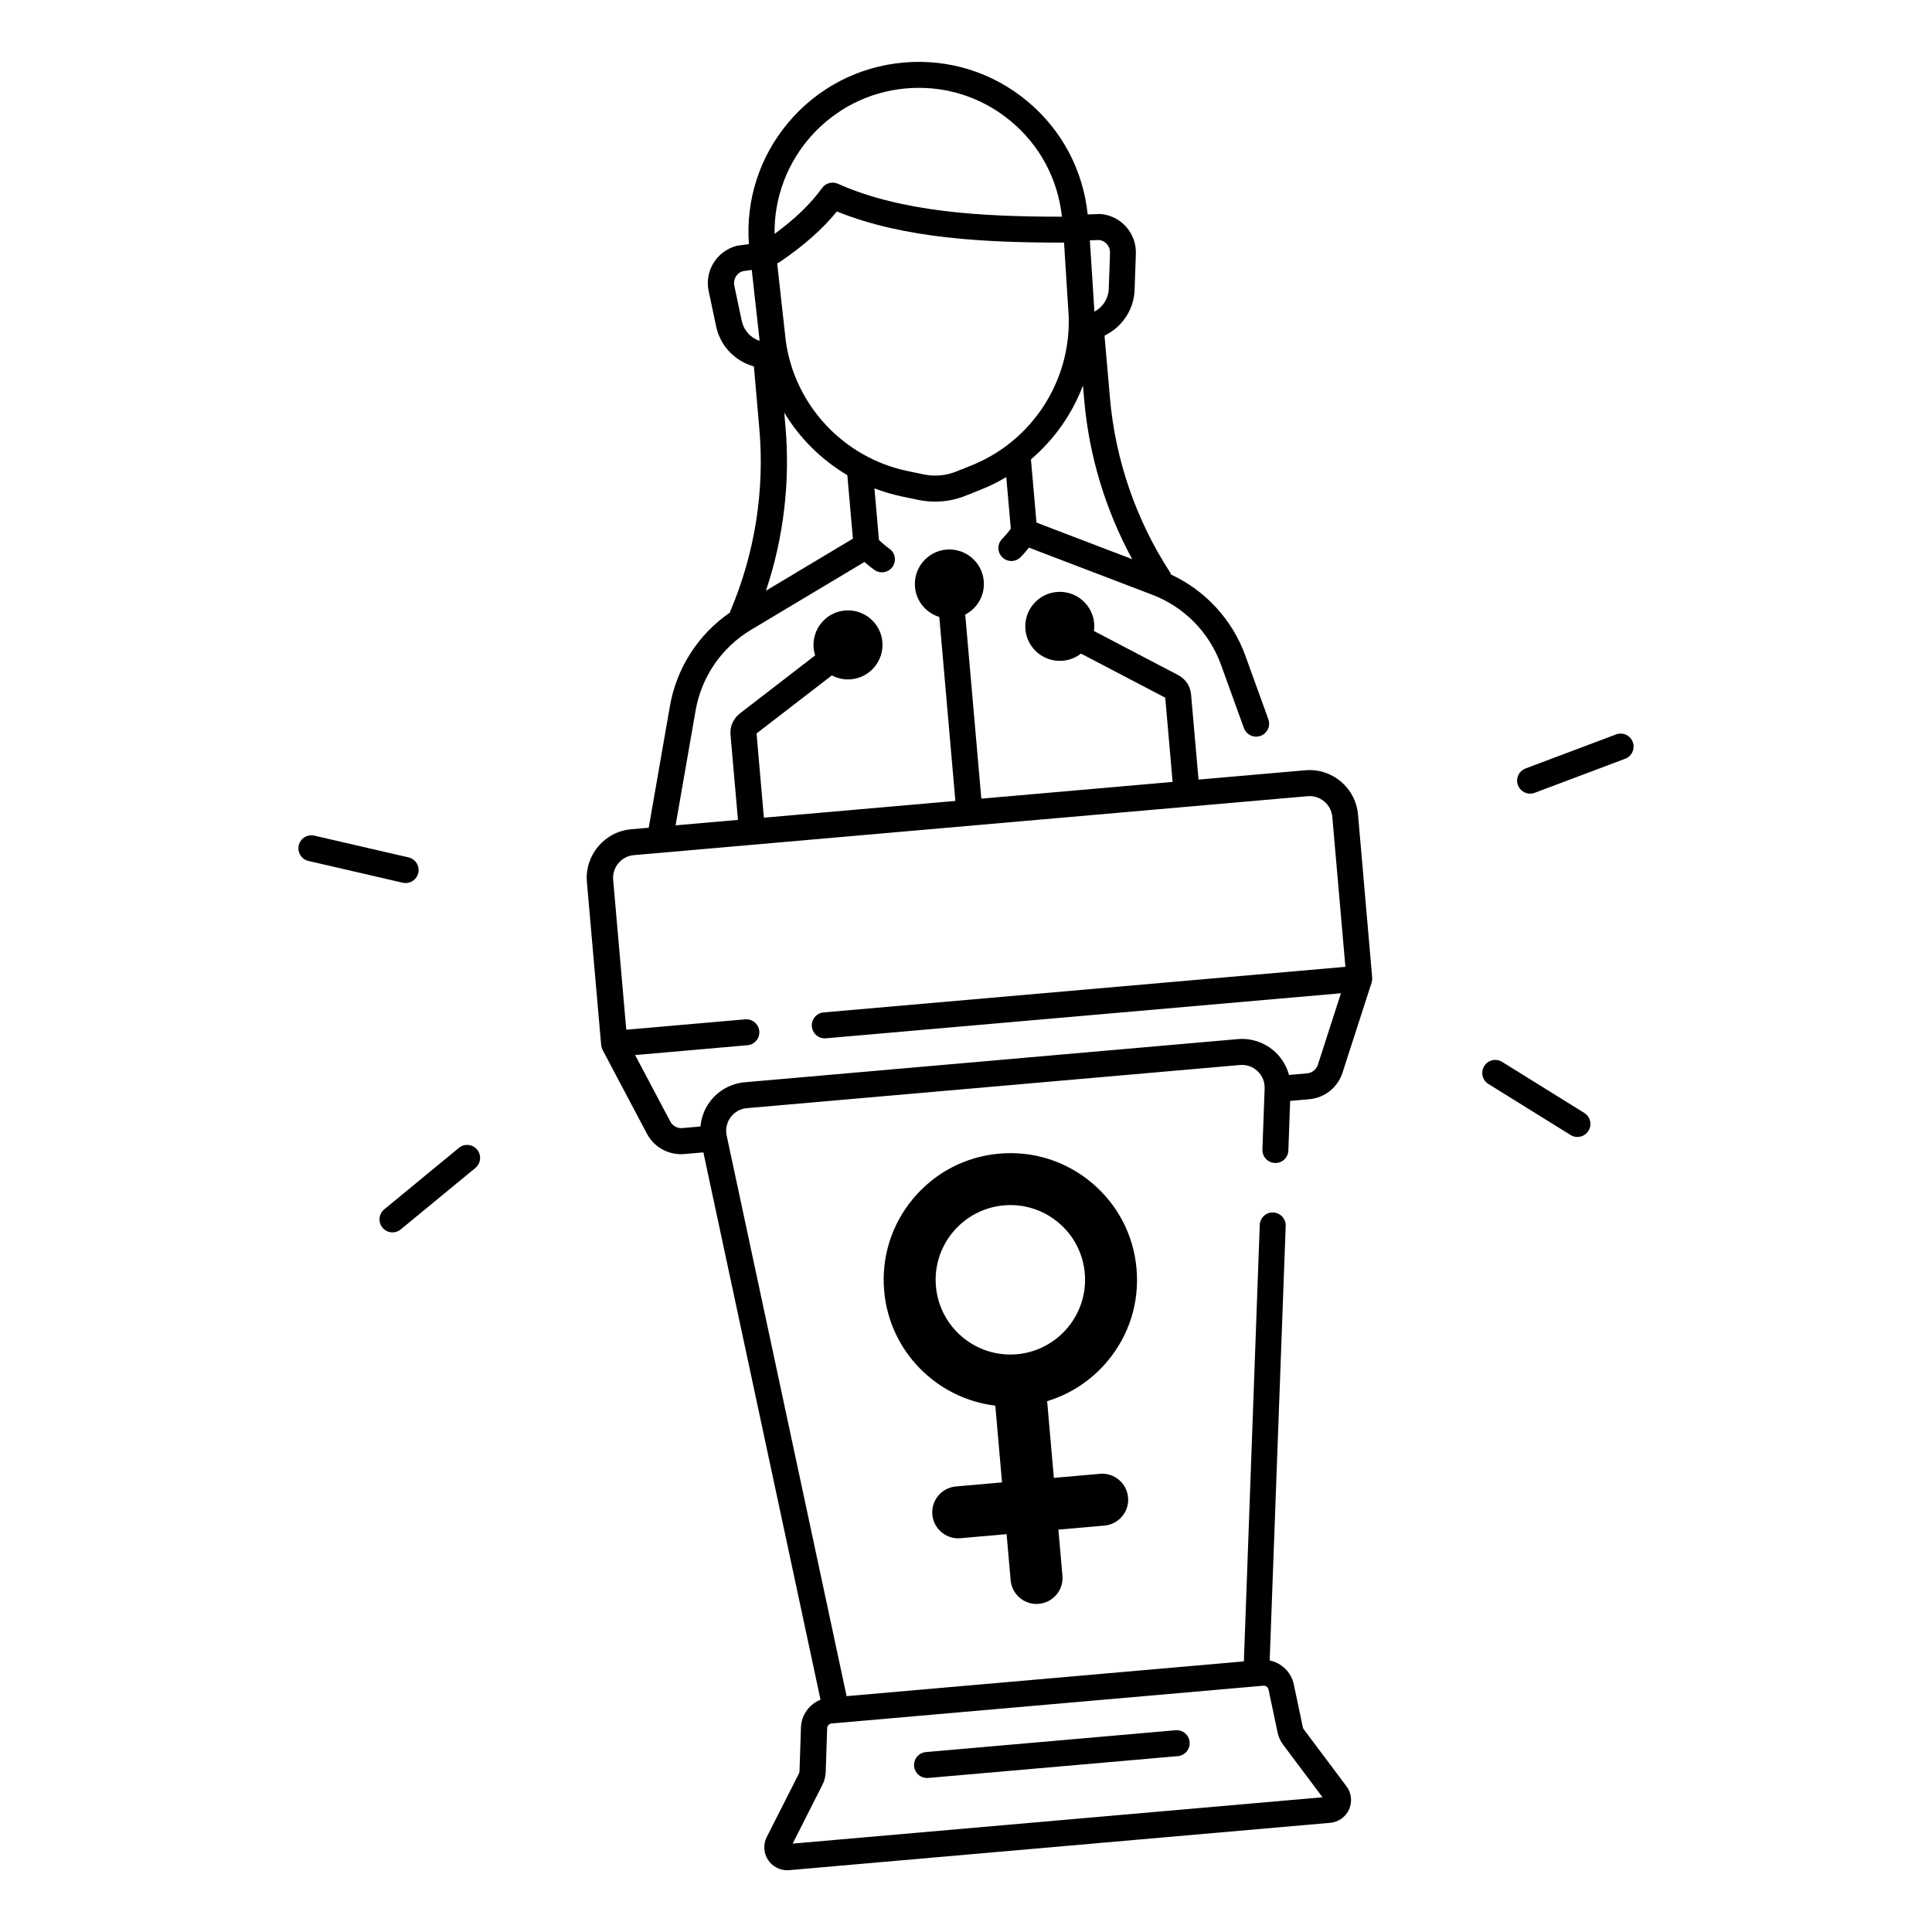 <?xml version="1.0" encoding="UTF-8"?>
<!-- Uploaded to: ICON Repo, www.iconrepo.com, Generator: ICON Repo Mixer Tools -->
<svg fill="#000000" width="800px" height="800px" version="1.1" viewBox="144 144 512 512" xmlns="http://www.w3.org/2000/svg">
 <g>
  <path d="m437.47 504.75c5.766-6.867 8.512-15.578 7.723-24.512-0.777-8.934-5-17.031-11.867-22.789-6.867-5.766-15.566-8.512-24.5-7.723-8.934 0.777-17.031 5-22.789 11.867-5.766 6.867-8.512 15.578-7.723 24.512 1.406 16.09 14.012 28.555 29.453 30.406l1.781 20.34-12.211 1.074c-3.789 0.336-6.594 3.672-6.258 7.457 0.316 3.582 3.324 6.289 6.859 6.289 0.195 0 0.402-0.012 0.609-0.031l12.211-1.074 1.074 12.211c0.316 3.582 3.324 6.289 6.859 6.289 0.195 0 0.402-0.012 0.609-0.031 3.789-0.336 6.594-3.672 6.258-7.457l-1.074-12.211 12.211-1.074c3.789-0.336 6.594-3.672 6.258-7.457-0.336-3.789-3.68-6.602-7.457-6.258l-12.211 1.074-1.781-20.328c6.176-1.875 11.703-5.496 15.965-10.574zm-45.441-19.859c-0.953-10.875 7.125-20.496 17.996-21.453 0.59-0.051 1.172-0.078 1.762-0.078 4.644 0 9.094 1.613 12.695 4.633 4.055 3.394 6.535 8.176 6.996 13.441 0.953 10.875-7.125 20.496-17.996 21.453-10.895 0.957-20.496-7.121-21.453-17.996z"/>
  <path d="m389.67 615.19c0.098 0 0.207 0 0.305-0.012l66.156-5.785c1.898-0.168 3.297-1.84 3.129-3.731-0.168-1.898-1.82-3.285-3.731-3.129l-66.156 5.785c-1.898 0.168-3.297 1.84-3.129 3.731 0.148 1.793 1.652 3.141 3.426 3.141z"/>
  <path d="m503.89 359.88c-0.305-3.445-1.918-6.555-4.566-8.777-2.648-2.215-5.992-3.277-9.438-2.973l-28.262 2.469-1.977-22.562c-0.188-2.195-1.465-4.113-3.426-5.137l-22.309-11.68c0.09-0.66 0.117-1.34 0.059-2.027-0.441-5.027-4.871-8.746-9.91-8.316-5.027 0.441-8.746 4.871-8.316 9.91 0.441 5.027 4.871 8.746 9.91 8.316 1.82-0.156 3.473-0.848 4.82-1.898l22.328 11.691 1.949 22.316-50.688 4.438-4.269-48.777c3.199-1.652 5.246-5.117 4.91-8.914-0.441-5.027-4.871-8.746-9.91-8.316-5.027 0.441-8.746 4.871-8.316 9.91 0.336 3.828 2.981 6.887 6.445 7.941l4.262 48.758-50.746 4.438-1.949-22.316 19.957-15.391c1.504 0.797 3.246 1.191 5.078 1.031 5.027-0.441 8.746-4.871 8.316-9.91-0.441-5.027-4.871-8.746-9.91-8.316-5.027 0.441-8.746 4.871-8.316 9.91 0.059 0.688 0.207 1.359 0.402 1.988l-19.945 15.379c-1.742 1.348-2.668 3.453-2.481 5.648l1.977 22.562-16.531 1.445 5.305-30.434c1.555-8.926 6.906-16.719 14.68-21.371l30.07-17.996c0.836 0.746 1.711 1.457 2.629 2.106 0.609 0.434 1.309 0.641 1.996 0.641 1.074 0 2.137-0.5 2.805-1.445 1.102-1.543 0.746-3.699-0.809-4.801-0.984-0.699-1.918-1.484-2.785-2.344l-1.191-13.656c2.363 0.906 4.812 1.633 7.352 2.164l4.25 0.887c1.477 0.305 2.973 0.461 4.469 0.461 2.754 0 5.492-0.523 8.078-1.555l4.035-1.613c2.363-0.945 4.613-2.055 6.75-3.336l1.199 13.668c-0.688 0.965-1.457 1.871-2.293 2.715-1.328 1.359-1.32 3.531 0.039 4.871 0.668 0.66 1.543 0.984 2.41 0.984 0.895 0 1.781-0.344 2.461-1.031 0.777-0.797 1.516-1.633 2.195-2.508l32.699 12.488c8.461 3.238 15.086 9.977 18.176 18.5l6.09 16.828c0.512 1.398 1.832 2.273 3.238 2.273 0.395 0 0.789-0.07 1.172-0.207 1.789-0.648 2.715-2.617 2.066-4.41l-6.09-16.828c-3.453-9.543-10.547-17.25-19.68-21.512-0.09-0.234-0.195-0.461-0.336-0.68-8.945-13.766-14.426-29.688-15.863-46.043l-1.445-16.582 0.797-0.441c4.262-2.352 7.008-6.84 7.172-11.699l0.336-9.574c0.188-5.41-3.887-10.027-9.277-10.52-0.148-0.012-0.297-0.02-0.441-0.012l-3.051 0.117c-1.211-11.711-6.809-22.297-15.852-29.883-9.219-7.734-20.898-11.426-32.906-10.371-11.996 1.055-22.859 6.711-30.602 15.93-7.586 9.043-11.266 20.449-10.422 32.188l-2.914 0.402c-0.148 0.02-0.285 0.051-0.434 0.09-5.227 1.418-8.441 6.672-7.312 11.977l1.988 9.379c1.012 4.762 4.496 8.699 9.094 10.273l0.906 0.305 1.445 16.562c1.426 16.355-1.211 32.984-7.625 48.098-0.078 0.188-0.129 0.375-0.176 0.562-8.395 5.777-14.141 14.68-15.902 24.785l-5.617 32.234-4.633 0.402c-7.094 0.621-12.367 6.898-11.75 14.004l3.777 43.16c0.012 0.059 0.031 0.129 0.031 0.188 0.02 0.168 0.051 0.324 0.09 0.48 0.012 0.031 0.031 0.07 0.039 0.098 0.059 0.188 0.129 0.363 0.215 0.531 0 0.012 0.012 0.02 0.012 0.031l11.738 22.18c1.781 3.375 5.254 5.441 9.023 5.441 0.297 0 0.602-0.012 0.895-0.039l5.047-0.441 31.047 145.06c-2.973 1.172-5.078 4.016-5.188 7.34l-0.383 11.633c-0.012 0.188-0.059 0.375-0.137 0.543l-8.543 16.867c-0.992 1.957-0.848 4.309 0.383 6.129 1.133 1.672 3.019 2.668 5.019 2.668 0.176 0 0.355-0.012 0.531-0.02l143.38-12.547c2.195-0.195 4.113-1.555 5.008-3.562 0.895-2.008 0.641-4.348-0.688-6.109l-11.336-15.125c-0.117-0.148-0.195-0.324-0.227-0.512l-2.402-11.387c-0.688-3.258-3.258-5.688-6.387-6.328l4.242-115.16c0.07-1.898-1.418-3.492-3.316-3.562-1.898-0.09-3.492 1.418-3.562 3.316l-4.203 115.65-105.28 9.211-31.785-148.55c-0.363-1.711 0-3.434 1.043-4.852 1.043-1.406 2.578-2.273 4.328-2.422l130.64-11.434c1.75-0.156 3.414 0.434 4.684 1.633 1.27 1.211 1.938 2.844 1.871 4.594l-0.59 16.176c-0.07 1.898 1.418 3.492 3.316 3.562 1.91 0.09 3.504-1.418 3.562-3.316l0.473-13.137 5.047-0.441c4.102-0.355 7.566-3.121 8.828-7.035l7.715-23.883v-0.012c0.059-0.176 0.09-0.363 0.117-0.543 0.039-0.277 0.059-0.543 0.031-0.809zm-158.71-125.6c-2.32-0.797-4.082-2.785-4.594-5.195l-1.988-9.379c-0.355-1.664 0.609-3.316 2.203-3.836l2.422-0.336 2.086 18.785zm90.156-26.676c1.664 0.246 2.894 1.703 2.832 3.394l-0.336 9.574c-0.09 2.461-1.477 4.723-3.621 5.914l-0.176 0.098-1.211-18.895zm-3.996 42.531c1.289 14.711 5.656 29.086 12.703 42.047l-25.367-9.691-1.465-16.746c6.168-5.266 10.914-12.004 13.777-19.57zm-4.133-22.477c0.66 17.32-9.711 33.277-25.801 39.703l-4.035 1.613c-2.734 1.094-5.707 1.348-8.59 0.746l-4.25-0.887c-16.965-3.531-29.953-17.445-32.297-34.539l-2.273-20.496c0.266-0.129 0.531-0.266 0.789-0.434 6.328-4.32 11.277-8.699 15.027-13.324 17.789 7.203 39.332 8.277 60.203 8.254zm-43.082-60.23c1.133-0.098 2.262-0.148 3.394-0.148 8.953 0 17.535 3.109 24.48 8.934 7.617 6.387 12.359 15.301 13.422 25.211h-0.227c-20.84 0-42.262-1.18-59.137-8.727-1.496-0.668-3.246-0.195-4.203 1.133-3.012 4.184-7.144 8.176-12.586 12.152-0.273-19.801 14.824-36.805 34.855-38.555zm-31.969 89.633-0.324-3.719c4.102 6.809 9.852 12.516 16.719 16.582l1.477 16.828-23.035 13.785c4.664-13.938 6.441-28.805 5.164-43.477zm10.668 356.56 0.383-11.633c0.02-0.66 0.531-1.191 1.18-1.25l114.41-10.008c0.648-0.051 1.25 0.383 1.379 1.023l2.402 11.387c0.246 1.16 0.746 2.273 1.457 3.219l10.449 13.934-140.42 12.281 7.863-15.539c0.547-1.043 0.855-2.234 0.895-3.414zm-0.543-201.32c-1.898 0.168-3.297 1.84-3.129 3.731 0.168 1.898 1.832 3.297 3.731 3.129l136.48-11.938-6.109 18.934c-0.414 1.277-1.543 2.176-2.875 2.293l-4.781 0.422c-0.609-2.262-1.832-4.348-3.562-5.992-2.688-2.547-6.348-3.828-10.027-3.504l-130.64 11.434c-3.691 0.324-7.066 2.215-9.27 5.195-1.418 1.918-2.254 4.184-2.469 6.523l-4.781 0.422c-1.34 0.117-2.609-0.57-3.227-1.762l-9.309-17.586 29.777-2.609c1.898-0.168 3.297-1.84 3.129-3.731-0.168-1.898-1.832-3.285-3.731-3.129l-31.52 2.754-3.473-39.734c-0.285-3.316 2.176-6.25 5.492-6.535l178.54-15.617c1.613-0.148 3.168 0.355 4.41 1.387 1.23 1.031 1.988 2.488 2.137 4.094l3.473 39.734z"/>
  <path d="m576.7 340.64c-0.668-1.781-2.656-2.688-4.438-2.008l-23.98 9.023c-1.781 0.668-2.676 2.656-2.008 4.438 0.523 1.379 1.832 2.234 3.227 2.234 0.402 0 0.816-0.07 1.211-0.227l23.98-9.023c1.773-0.668 2.676-2.656 2.008-4.438z"/>
  <path d="m563.84 438.93-21.766-13.52c-1.613-1.004-3.738-0.512-4.742 1.113-1.004 1.625-0.512 3.738 1.113 4.742l21.766 13.52c0.57 0.355 1.191 0.523 1.812 0.523 1.152 0 2.273-0.582 2.934-1.625 1-1.621 0.508-3.75-1.117-4.754z"/>
  <path d="m265.61 448.2-19.777 16.285c-1.465 1.211-1.684 3.375-0.473 4.852 0.68 0.828 1.664 1.258 2.656 1.258 0.766 0 1.543-0.254 2.184-0.789l19.777-16.285c1.465-1.211 1.684-3.375 0.473-4.852-1.199-1.465-3.375-1.68-4.84-0.469z"/>
  <path d="m251.49 378.02c1.566 0 2.981-1.082 3.356-2.668 0.434-1.852-0.727-3.699-2.578-4.133l-24.965-5.766c-1.859-0.434-3.699 0.727-4.133 2.578-0.434 1.852 0.727 3.699 2.578 4.133l24.965 5.766c0.266 0.062 0.523 0.09 0.777 0.09z"/>
 </g>
</svg>